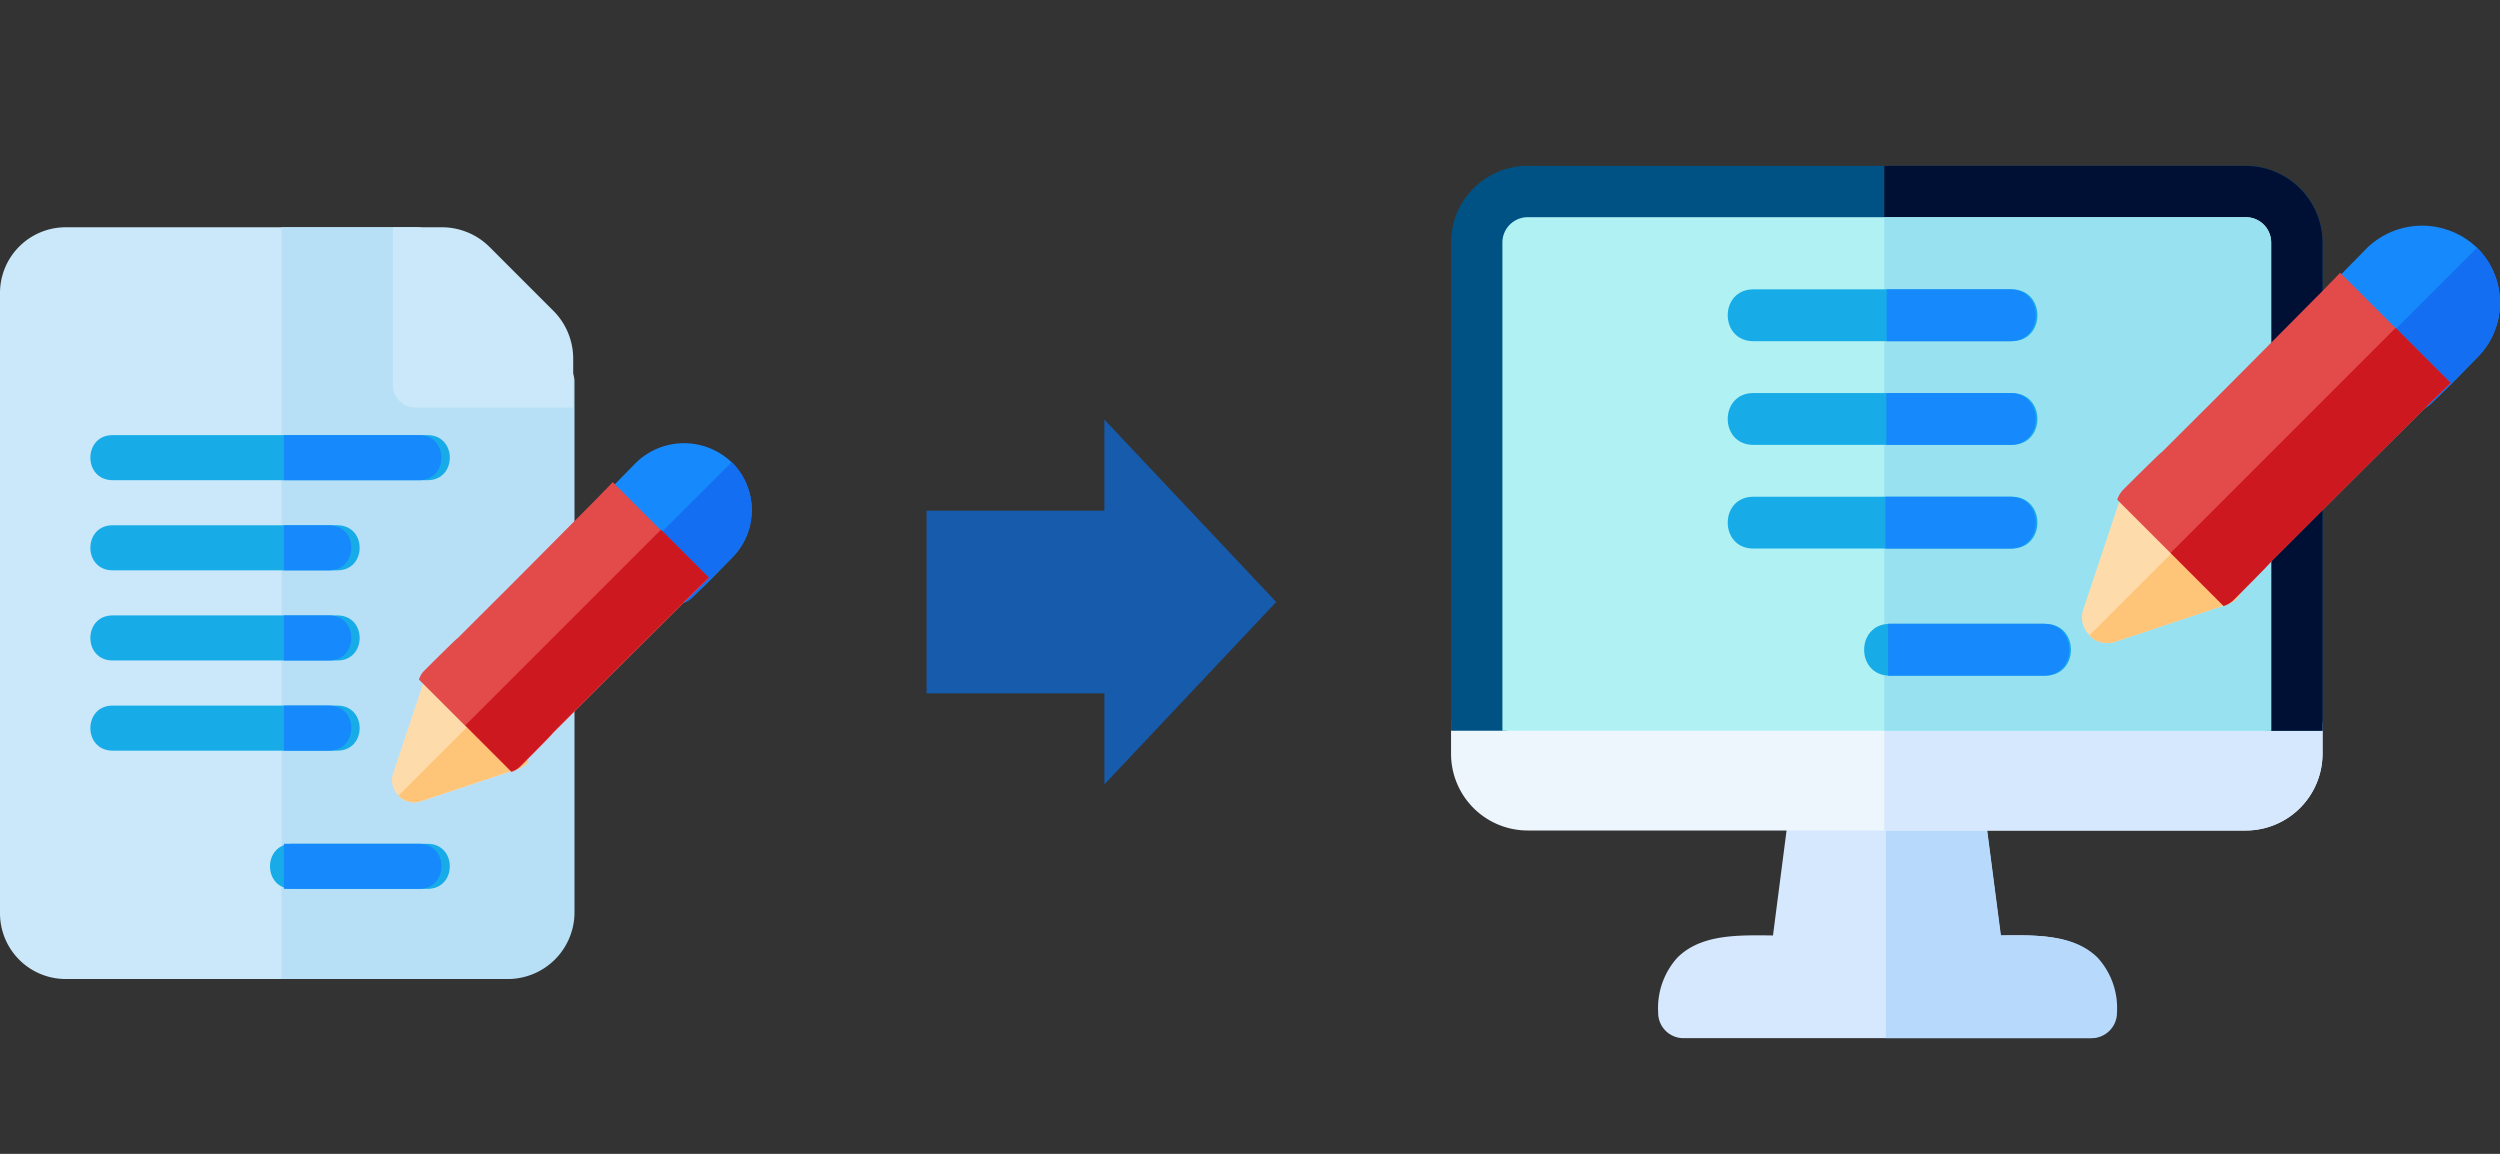 <svg xmlns="http://www.w3.org/2000/svg" width="286" height="132" viewBox="0 0 286 132">
  <rect x="0" y="0" width="286" height="132" fill="#333333" stroke="none"/>
  <g id="グループ_25857" data-name="グループ 25857" transform="translate(-347 -1250)">
    <g id="グループ_25856" data-name="グループ 25856" transform="translate(15)">
      <path id="パス_35" data-name="パス 35" d="M433.377,127.294l-19.658-20.868v10.417H393.377v20.9h20.342v10.417Z" transform="translate(44.623 1191.574)" fill="#165bac"/>
      <g id="contract" transform="translate(332 1276)">
        <path id="パス_138" data-name="パス 138" d="M62.447,15.117H49.942V2.52A2.486,2.486,0,0,0,47.441,0H7.5A7.521,7.521,0,0,0,0,7.559V78.441A7.521,7.521,0,0,0,7.5,86H57.445a7.521,7.521,0,0,0,7.5-7.559v-60.8A2.486,2.486,0,0,0,62.447,15.117Z" transform="translate(0 0)" fill="#cae8f9"/>
        <path id="パス_139" data-name="パス 139" d="M228.043,17.637v60.8A7.638,7.638,0,0,1,220.308,86H194.525V0h15.47a2.524,2.524,0,0,1,2.578,2.52v12.6h12.892A2.524,2.524,0,0,1,228.043,17.637Z" transform="translate(-162.32 0)" fill="#b7e0f6"/>
        <path id="パス_140" data-name="パス 140" d="M290.151,20.626H272.1a2.577,2.577,0,0,1-2.578-2.578V0h5.62a7.739,7.739,0,0,1,5.439,2.253L287.9,9.573a7.754,7.754,0,0,1,2.251,5.434Z" transform="translate(-224.577 0)" fill="#cae8f9"/>
        <path id="パス_141" data-name="パス 141" d="M420.717,150.179a7.879,7.879,0,0,0-10.932,0l-2.63,2.682-1.856,1.8a2.492,2.492,0,0,0,0,3.61l3.661,3.661,3.662,3.661a2.492,2.492,0,0,0,3.609,0l1.856-1.8,2.63-2.682A7.688,7.688,0,0,0,420.717,150.179Z" transform="translate(-336.998 -123.273)" fill="#1689fc"/>
        <path id="パス_142" data-name="パス 142" d="M278.545,305.839l-5.311-5.312a.193.193,0,0,0-.309,0l-.154.1a2.4,2.4,0,0,0-.62,1.031l-3.661,10.984a2.417,2.417,0,0,0,.619,2.63v.051a2.491,2.491,0,0,0,2.63.567l10.984-3.661a2.4,2.4,0,0,0,1.031-.619l.1-.1a.193.193,0,0,0,0-.309C282.155,309.448,280.3,307.592,278.545,305.839Z" transform="translate(-223.491 -250.237)" fill="#fedbab"/>
        <g id="グループ_72" data-name="グループ 72" transform="translate(10.339 23.777)">
          <path id="パス_143" data-name="パス 143" d="M98.719,155.157H62.7c-3.4,0-3.4-5.157,0-5.157H98.719C102.122,150,102.122,155.157,98.719,155.157Z" transform="translate(-60.152 -150)" fill="#17ace8"/>
          <path id="パス_144" data-name="パス 144" d="M88.406,215.157H62.7c-3.4,0-3.4-5.157,0-5.157h25.7C91.809,210,91.809,215.157,88.406,215.157Z" transform="translate(-60.152 -199.687)" fill="#17ace8"/>
          <path id="パス_145" data-name="パス 145" d="M88.406,275.157H62.7c-3.4,0-3.4-5.157,0-5.157h25.7C91.809,270,91.809,275.157,88.406,275.157Z" transform="translate(-60.152 -249.374)" fill="#17ace8"/>
          <path id="パス_146" data-name="パス 146" d="M88.406,335.157H62.7c-3.4,0-3.4-5.157,0-5.157h25.7C91.809,330,91.809,335.157,88.406,335.157Z" transform="translate(-60.152 -299.06)" fill="#17ace8"/>
          <path id="パス_147" data-name="パス 147" d="M197.7,427.157h-15.47c-3.4,0-3.4-5.157,0-5.157H197.7C201.1,422,201.1,427.157,197.7,427.157Z" transform="translate(-159.132 -375.247)" fill="#17ace8"/>
        </g>
        <path id="パス_148" data-name="パス 148" d="M282.261,331.8c1.754,1.753,3.61,3.61,5.311,5.363a.193.193,0,0,1,0,.309l-.1.1a2.4,2.4,0,0,1-1.031.619l-10.983,3.661a2.492,2.492,0,0,1-2.63-.567v-.052Z" transform="translate(-227.216 -276.239)" fill="#fec478"/>
        <path id="パス_149" data-name="パス 149" d="M442.082,171.731l-2.63,2.682-1.856,1.8a2.492,2.492,0,0,1-3.609,0l-3.661-3.661L442.082,160.8A7.688,7.688,0,0,1,442.082,171.731Z" transform="translate(-358.364 -133.932)" fill="#136ef1"/>
        <path id="パス_150" data-name="パス 150" d="M323.68,187.084l-1.856,1.8c-10.21,10.159-6.807,6.755-15.986,15.934,0,.1-3.661,3.764-3.713,3.816a2.4,2.4,0,0,1-1.031.619l-10.571-10.571a2.406,2.406,0,0,1,.619-1.031c.052-.052,3.713-3.713,3.816-3.713,6.7-6.7,3.4-3.352,15.934-15.985l1.8-1.856Z" transform="translate(-242.592 -146.938)" fill="#e34a4a"/>
        <path id="パス_151" data-name="パス 151" d="M349.269,213.666l-1.856,1.8c-10.21,10.159-6.807,6.755-15.986,15.934,0,.1-3.661,3.764-3.713,3.816a2.4,2.4,0,0,1-1.031.619l-5.26-5.26L343.8,208.2Z" transform="translate(-268.181 -173.602)" fill="#cc181e"/>
        <g id="グループ_73" data-name="グループ 73" transform="translate(32.478 23.777)">
          <path id="パス_152" data-name="パス 152" d="M199.682,335.157h-5.157V330h5.157C203.085,330,203.085,335.157,199.682,335.157Z" transform="translate(-194.525 -299.06)" fill="#1689fc"/>
          <path id="パス_153" data-name="パス 153" d="M199.682,275.157h-5.157V270h5.157C203.085,270,203.085,275.157,199.682,275.157Z" transform="translate(-194.525 -249.374)" fill="#1689fc"/>
          <path id="パス_154" data-name="パス 154" d="M199.682,215.157h-5.157V210h5.157C203.085,210,203.085,215.157,199.682,215.157Z" transform="translate(-194.525 -199.687)" fill="#1689fc"/>
          <path id="パス_155" data-name="パス 155" d="M209.995,427.157h-15.47V422h15.47C213.4,422,213.4,427.157,209.995,427.157Z" transform="translate(-194.525 -375.247)" fill="#1689fc"/>
          <path id="パス_156" data-name="パス 156" d="M209.995,155.157h-15.47V150h15.47C213.4,150,213.4,155.157,209.995,155.157Z" transform="translate(-194.525 -150)" fill="#1689fc"/>
        </g>
      </g>
      <g id="グループ_193" data-name="グループ 193" transform="translate(-460.357 64.972)">
        <g id="グループ_84" data-name="グループ 84" transform="translate(958.357 1204)">
          <g id="computer">
            <path id="パス_192" data-name="パス 192" d="M173.306,386.829a2.893,2.893,0,0,1-2.906,2.937H123.906A2.893,2.893,0,0,1,121,386.829a8.6,8.6,0,0,1,2.208-6.286c2.615-2.585,6.568-2.585,10.81-2.526h.117l1.57-12.141L147.153,360l11.449,5.875,1.569,12.141h.117c4.184-.059,8.195-.059,10.81,2.526A8.6,8.6,0,0,1,173.306,386.829Zm0,0" transform="translate(-97.305 -289.974)" fill="#d6e8fe"/>
            <path id="パス_193" data-name="パス 193" d="M282.437,386.829a2.909,2.909,0,0,1-2.937,2.937H256V360l11.573,5.875,1.587,12.141h.118c4.23-.059,8.284-.059,10.928,2.526A8.549,8.549,0,0,1,282.437,386.829Zm0,0" transform="translate(-206.253 -289.974)" fill="#b7d9fb"/>
            <path id="パス_194" data-name="パス 194" d="M93.855,300H5.842A5.876,5.876,0,0,0,0,305.875v2.937a8.776,8.776,0,0,0,8.762,8.812H90.934a8.776,8.776,0,0,0,8.762-8.812v-2.937A5.876,5.876,0,0,0,93.855,300Zm0,0" transform="translate(0 -241.587)" fill="#edf5fd"/>
            <path id="パス_195" data-name="パス 195" d="M306.133,305.875v2.937a8.8,8.8,0,0,1-8.812,8.812H256V300h44.258A5.892,5.892,0,0,1,306.133,305.875Zm0,0" transform="translate(-206.436 -241.587)" fill="#d6e8fe"/>
            <path id="パス_196" data-name="パス 196" d="M99.7,8.812V64.624H93.855a2.9,2.9,0,0,1-2.921-2.937V8.812H8.762V61.687a2.9,2.9,0,0,1-2.921,2.937H0V8.812A8.775,8.775,0,0,1,8.762,0H90.934A8.775,8.775,0,0,1,99.7,8.812Zm0,0" fill="#005285"/>
            <path id="パス_197" data-name="パス 197" d="M306.133,8.812V64.624h-5.875a2.909,2.909,0,0,1-2.937-2.937V8.812H256V0h41.32A8.8,8.8,0,0,1,306.133,8.812Zm0,0" transform="translate(-206.436)" fill="#001035"/>
            <path id="パス_198" data-name="パス 198" d="M117.947,32.937V88.749H30V32.937A2.9,2.9,0,0,1,32.919,30h82.11A2.9,2.9,0,0,1,117.947,32.937Zm0,0" transform="translate(-24.125 -24.125)" fill="#b0f2f4"/>
            <path id="パス_199" data-name="パス 199" d="M300.258,32.937V88.749H256V30h41.32A2.908,2.908,0,0,1,300.258,32.937Zm0,0" transform="translate(-206.436 -24.125)" fill="#98e1f0"/>
          </g>
          <g id="グループ_81" data-name="グループ 81" transform="translate(31.65 14.13)">
            <path id="パス_144-2" data-name="パス 144" d="M92.647,215.931H63.088c-3.914,0-3.914-5.931,0-5.931h29.56C96.561,210,96.561,215.931,92.647,215.931Z" transform="translate(-60.152 -210)" fill="#17ace8"/>
            <path id="パス_145-2" data-name="パス 145" d="M92.647,275.931H63.088c-3.914,0-3.914-5.931,0-5.931h29.56C96.561,270,96.561,275.931,92.647,275.931Z" transform="translate(-60.152 -258.139)" fill="#17ace8"/>
            <path id="パス_146-2" data-name="パス 146" d="M92.647,335.931H63.088c-3.914,0-3.914-5.931,0-5.931h29.56C96.561,330,96.561,335.931,92.647,335.931Z" transform="translate(-60.152 -306.277)" fill="#17ace8"/>
            <path id="パス_147-2" data-name="パス 147" d="M200.4,427.931H182.613c-3.914,0-3.914-5.931,0-5.931H200.4C204.318,422,204.318,427.931,200.4,427.931Z" transform="translate(-164.07 -383.736)" fill="#17ace8"/>
          </g>
          <g id="グループ_82" data-name="グループ 82" transform="translate(49.69 14.13)">
            <path id="パス_152-2" data-name="パス 152" d="M200.478,335.931H186.215V330h14.263C204.392,330,204.392,335.931,200.478,335.931Z" transform="translate(-186.215 -306.277)" fill="#1689fc"/>
            <path id="パス_153-2" data-name="パス 153" d="M200.477,275.931H186.316V270h14.161C204.391,270,204.391,275.931,200.477,275.931Z" transform="translate(-186.215 -258.139)" fill="#1689fc"/>
            <path id="パス_154-2" data-name="パス 154" d="M200.477,215.931H186.358V210h14.119C204.391,210,204.391,215.931,200.477,215.931Z" transform="translate(-186.214 -210)" fill="#1689fc"/>
            <path id="パス_155-2" data-name="パス 155" d="M212.317,427.931H194.525V422h17.792C216.231,422,216.231,427.931,212.317,427.931Z" transform="translate(-194.214 -383.736)" fill="#1689fc"/>
          </g>
        </g>
        <g id="グループ_194" data-name="グループ 194" transform="translate(1030.533 1210.846)">
          <path id="パス_200" data-name="パス 200" d="M423.147,150.51a9.061,9.061,0,0,0-12.573,0l-3.025,3.084-2.135,2.076a2.866,2.866,0,0,0,0,4.151l4.211,4.211,4.211,4.211a2.866,2.866,0,0,0,4.151,0l2.135-2.076,3.025-3.084A8.842,8.842,0,0,0,423.147,150.51Z" transform="translate(-377.947 -147.975)" fill="#1689fc"/>
          <path id="パス_201" data-name="パス 201" d="M280.077,306.647l-6.109-6.109a.222.222,0,0,0-.355,0l-.177.119a2.767,2.767,0,0,0-.713,1.186l-4.211,12.632a2.78,2.78,0,0,0,.712,3.025v.059a2.865,2.865,0,0,0,3.025.652L284.881,314a2.762,2.762,0,0,0,1.186-.712l.119-.119a.222.222,0,0,0,0-.356C284.229,310.8,282.094,308.664,280.077,306.647Z" transform="translate(-268.337 -270.638)" fill="#fedbab"/>
          <path id="パス_202" data-name="パス 202" d="M283.678,331.8c2.017,2.016,4.152,4.151,6.109,6.168a.222.222,0,0,1,0,.356l-.119.119a2.762,2.762,0,0,1-1.186.712l-12.632,4.211a2.866,2.866,0,0,1-3.025-.653v-.059Z" transform="translate(-271.942 -295.809)" fill="#fec478"/>
          <path id="パス_203" data-name="パス 203" d="M443.847,173.372l-3.025,3.084-2.135,2.076a2.866,2.866,0,0,1-4.151,0l-4.211-4.211L443.847,160.8A8.842,8.842,0,0,1,443.847,173.372Z" transform="translate(-398.647 -158.282)" fill="#136ef1"/>
          <path id="パス_204" data-name="パス 204" d="M328.658,188.732l-2.135,2.076c-11.743,11.684-7.829,7.769-18.386,18.326,0,.118-4.211,4.329-4.27,4.389a2.763,2.763,0,0,1-1.186.712l-12.158-12.158a2.767,2.767,0,0,1,.712-1.186c.059-.059,4.27-4.27,4.389-4.27,7.71-7.71,3.914-3.855,18.326-18.385l2.076-2.135Z" transform="translate(-286.483 -170.717)" fill="#e34a4a"/>
          <path id="パス_205" data-name="パス 205" d="M353.449,214.487l-2.135,2.076c-11.743,11.684-7.829,7.769-18.386,18.326,0,.118-4.211,4.329-4.27,4.389a2.763,2.763,0,0,1-1.186.712l-6.05-6.049,25.74-25.739Z" transform="translate(-311.274 -196.51)" fill="#cc181e"/>
        </g>
      </g>
    </g>
    <rect id="長方形_4404" data-name="長方形 4404" width="286" height="132" transform="translate(347 1250)" fill="none"/>
  </g>
</svg>
